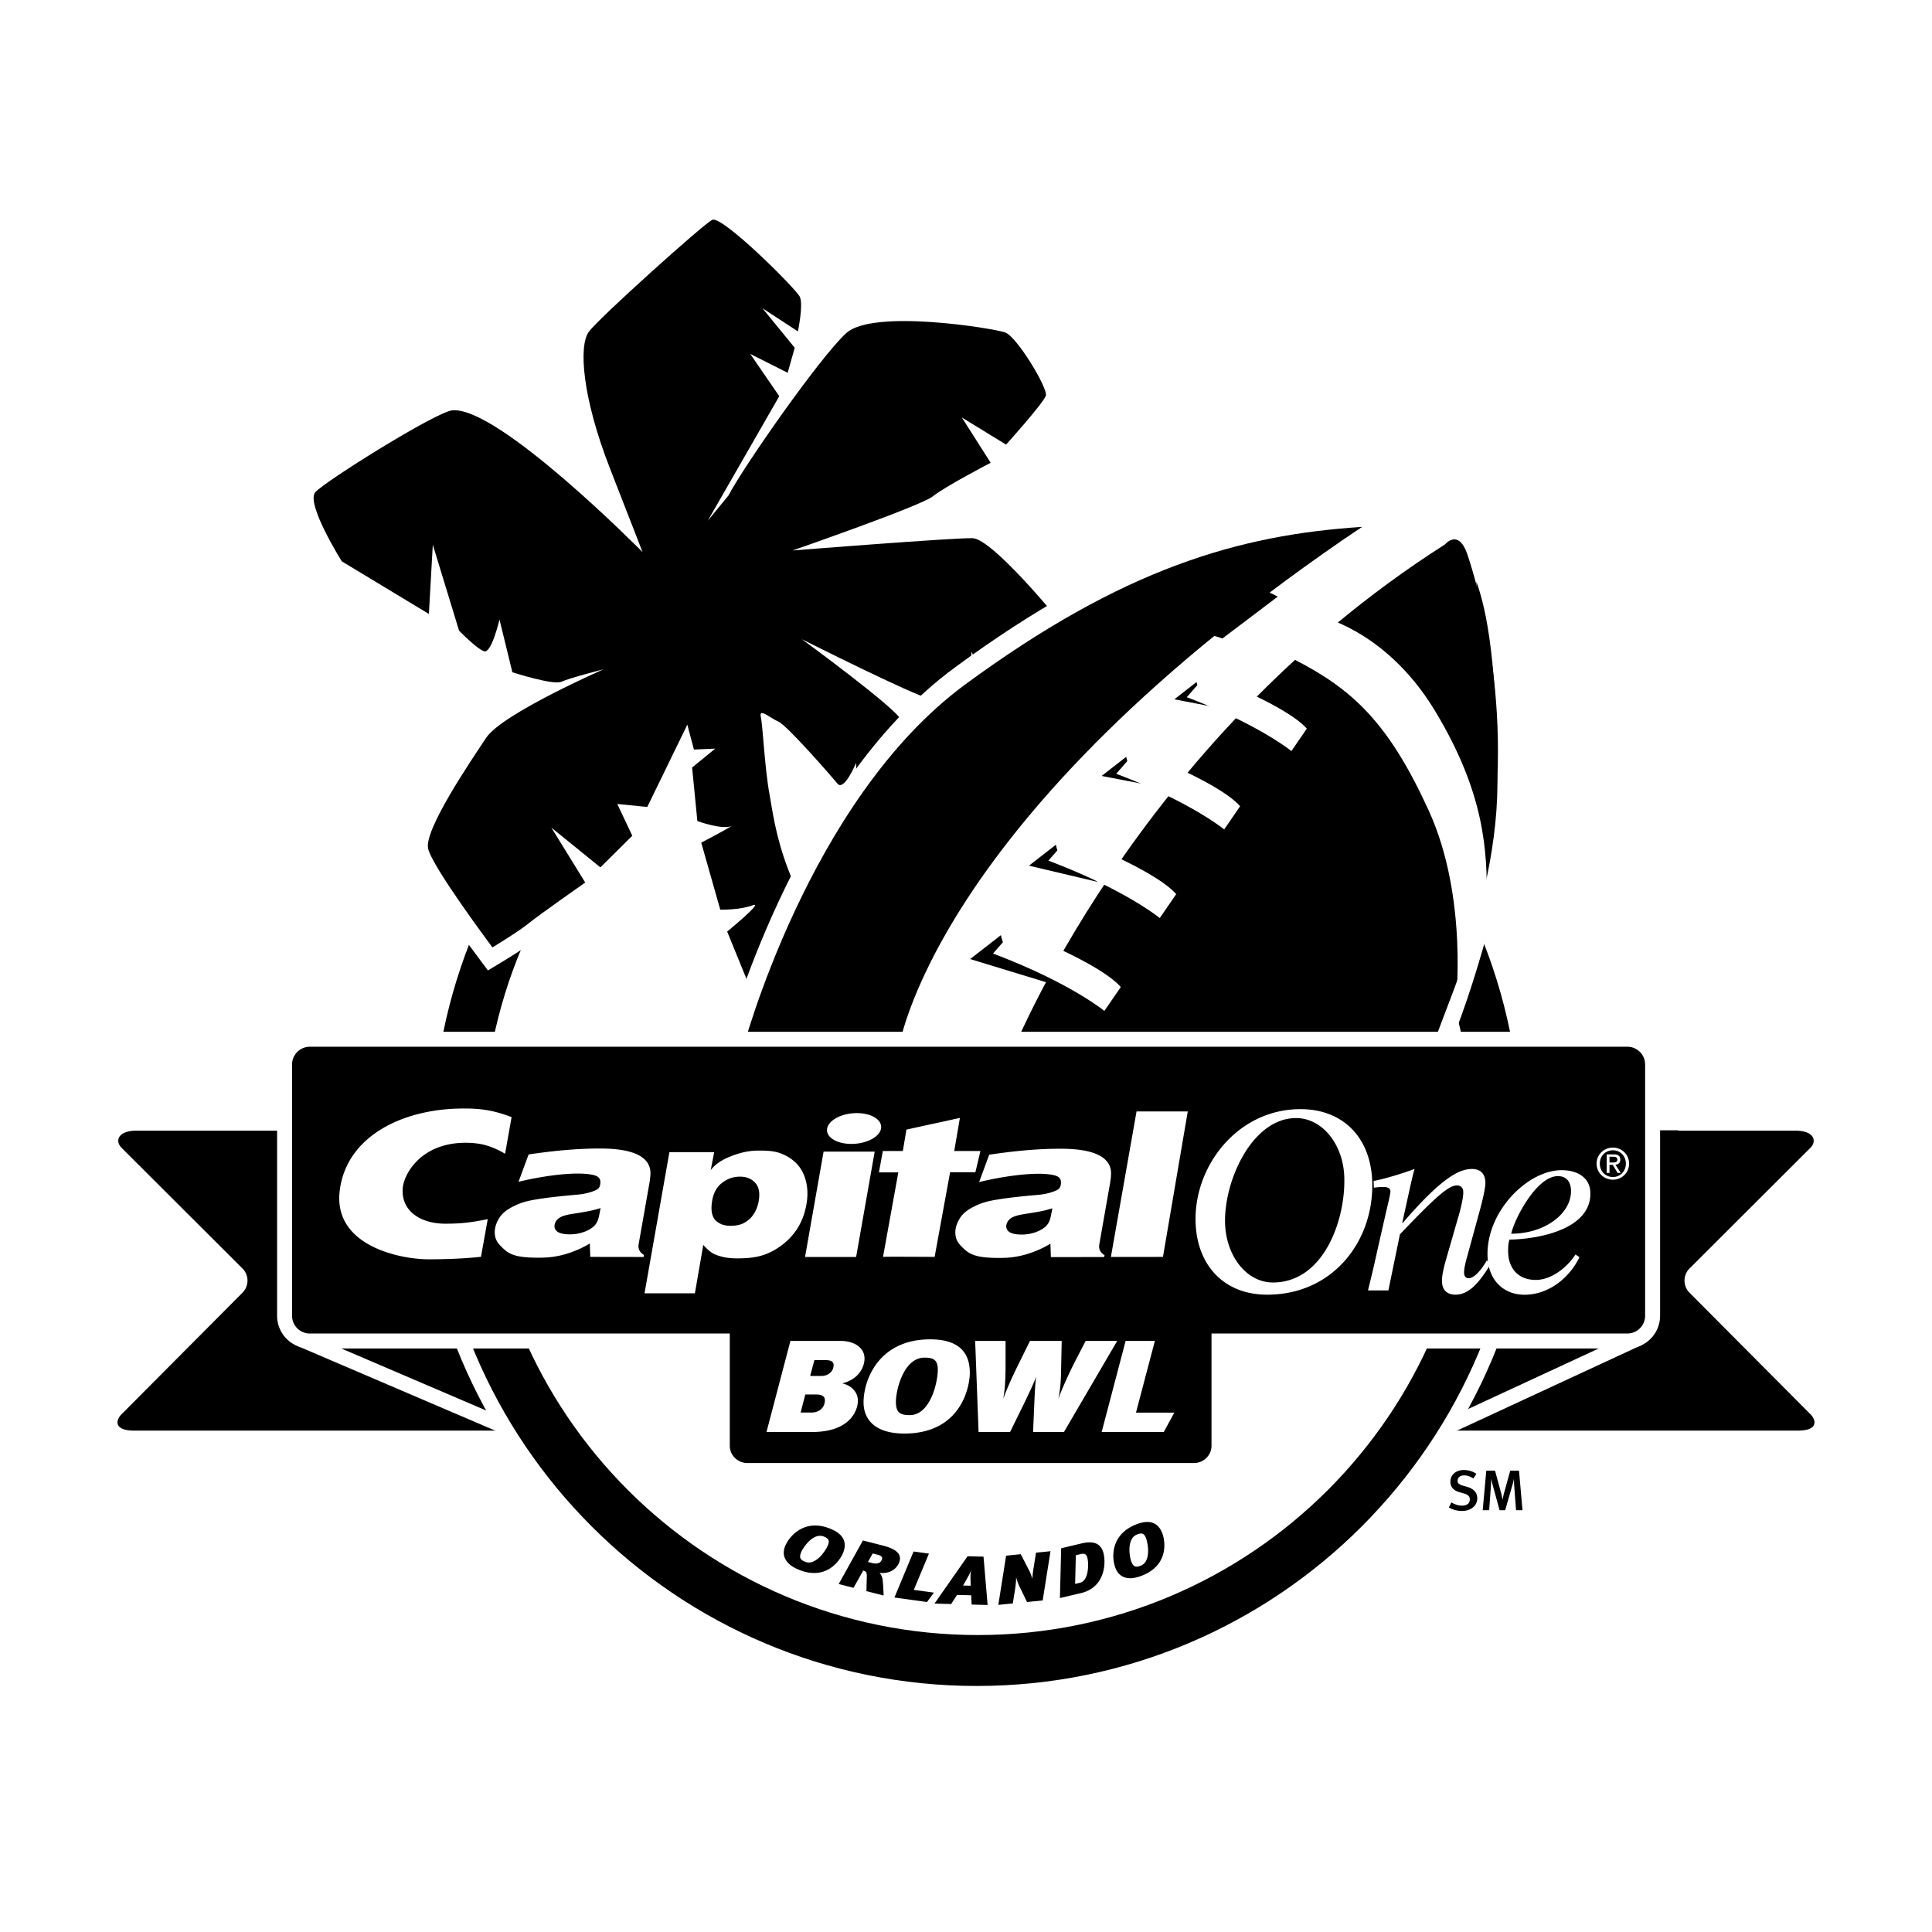 <svg xmlns="http://www.w3.org/2000/svg" width="2500" height="2500" viewBox="0 0 192.756 192.756"><path fill-rule="evenodd" clip-rule="evenodd" fill="#fff" d="M0 0h192.756v192.756H0V0z"/><path d="M168.564 128.976a1.71 1.71 0 0 1 0-2.418l12.031-12.01c.732-.711.396-1.741-1.471-1.741h-50.566a1.71 1.71 0 0 0-1.709 1.708v26.504a1.71 1.71 0 0 0 1.709 1.711h50.566c2.422.079 2.105-1.109 1.393-1.743l-11.953-12.011z" fill-rule="evenodd" clip-rule="evenodd" fill="#fff"/><path d="M168.564 128.976a1.71 1.71 0 0 1 0-2.418l12.031-12.01c.732-.711.396-1.741-1.471-1.741h-50.566a1.71 1.71 0 0 0-1.709 1.708v26.504a1.71 1.71 0 0 0 1.709 1.711h50.566c2.422.079 2.105-1.109 1.393-1.743l-11.953-12.011z" fill="none" stroke="#fff" stroke-width="2.849" stroke-miterlimit="2.613"/><path d="M24.191 128.976a1.71 1.71 0 0 0 0-2.418l-12.033-12.01c-.731-.711-.395-1.741 1.474-1.741h50.565a1.71 1.71 0 0 1 1.709 1.708v26.504a1.71 1.71 0 0 1-1.709 1.711H13.632c-2.422.079-2.107-1.109-1.392-1.743l11.951-12.011z" fill-rule="evenodd" clip-rule="evenodd" fill="#fff"/><path d="M24.191 128.976a1.71 1.71 0 0 0 0-2.418l-12.033-12.01c-.731-.711-.395-1.741 1.474-1.741h50.565a1.71 1.71 0 0 1 1.709 1.708v26.504a1.71 1.71 0 0 1-1.709 1.711H13.632c-2.422.079-2.107-1.109-1.392-1.743l11.951-12.011z" fill="none" stroke="#fff" stroke-width="2.849" stroke-miterlimit="2.613"/><path d="M168.564 128.976a1.71 1.71 0 0 1 0-2.418l12.031-12.01c.732-.711.396-1.741-1.471-1.741h-50.566a1.71 1.71 0 0 0-1.709 1.708v26.504a1.71 1.71 0 0 0 1.709 1.711h50.566c2.422.079 2.105-1.109 1.393-1.743l-11.953-12.011zM24.191 128.976a1.71 1.71 0 0 0 0-2.418l-12.033-12.01c-.731-.711-.395-1.741 1.474-1.741h50.565a1.71 1.71 0 0 1 1.709 1.708v26.504a1.71 1.71 0 0 1-1.709 1.711H13.632c-2.422.079-2.107-1.109-1.392-1.743l11.951-12.011z" fill-rule="evenodd" clip-rule="evenodd"/><path d="M143.377 142.729c1 .012.896-.006 1.9.008l19.65-4.658c1.703-.498 2.52-1.128 2.52-2.519v-7.157c-.18-.427-.18-.91 0-1.338v-14.293h-39.641c-.945 0-1.713.766-1.713 1.71v23.597h19.17a49.461 49.461 0 0 1-2.355 4.618l.469.032zM55.154 138.24h9.998v-23.758a1.71 1.71 0 0 0-1.709-1.71H31.121v22.948c0 1.392.99 2.134 2.519 2.52l15.829 4.502s.024-.107 1.524-.045h6.425a49.03 49.03 0 0 1-2.264-4.457z" fill-rule="evenodd" clip-rule="evenodd"/><path fill-rule="evenodd" clip-rule="evenodd" d="M29.766 133.515l25.026 10.714v-10.322l-24.854-.434-.172.042z"/><path fill="none" stroke="#fff" stroke-width="1.49" stroke-miterlimit="2.613" d="M29.766 133.515l25.026 10.714v-10.322l-24.854-.434"/><path fill-rule="evenodd" clip-rule="evenodd" d="M163.484 133.515l-25.209 11.682.186-11.29 24.853-.434.17.042z"/><path fill="none" stroke="#fff" stroke-width="1.49" stroke-miterlimit="2.613" d="M163.484 133.515l-25.209 11.682.186-11.29 24.853-.434"/><path d="M148.186 113.874c0 27.916-22.631 50.547-50.545 50.547-27.913 0-50.541-22.631-50.541-50.547s22.627-50.545 50.541-50.545c27.914 0 50.545 22.629 50.545 50.545z" fill-rule="evenodd" clip-rule="evenodd" fill="#fff"/><path d="M97.561 58.704c-30.4 0-55.043 24.647-55.043 55.05 0 30.401 24.644 55.048 55.043 55.048 30.4 0 55.043-24.646 55.043-55.048 0-30.403-24.643-55.05-55.043-55.05zm0 104.425c-27.268 0-49.374-22.106-49.374-49.375 0-27.272 22.106-49.378 49.374-49.378s49.375 22.106 49.375 49.378c0 27.268-22.108 49.375-49.375 49.375z" fill-rule="evenodd" clip-rule="evenodd"/><path d="M152.508 113.892c0 30.41-24.65 55.064-55.061 55.064-30.41 0-55.062-24.654-55.062-55.064 0-30.412 24.652-55.065 55.062-55.065 30.41-.001 55.061 24.652 55.061 55.065z" fill="none" stroke="#fff" stroke-width="1.493" stroke-miterlimit="2.613"/><path d="M105.447 61.636l3.723 9.59-1.287.778-2.646-2.231s1.121 2.379.195 2.589c-.928.21-6.119-.764-6.119-.764l-2.363-6.583-.672 5.223s-1.795-.181-3.426-.496c-1.63-.315-12.849-5.97-12.849-5.97s9.573 7 9.917 8.092c.344 1.095 3.035 10.426 3.035 10.426s-2.571 1.559-3.336 1.631c-.763.075-1.09-5.699-1.09-5.699l-1.183 4.263-1.912-2.003-.017-4.382s-1.196 2.902-1.869 2.078c-.673-.822-5.011-5.787-5.877-6.176-.869-.391-1.974-1.406-1.765-.48.208.928.387 5.176.88 7.794.496 2.616 1.181 10.843 9.975 19.58 3.293 3.273 6.519 5.938 9.59 8.114l-10.578 8.653-2.813-2.945s3.095-3.147 4.17-4.221c-1.437 1.146-5.755 1.948-5.755 1.948l-2.199-3.698c1.453-.91 4.504-4.232 3.215-3.454-1.287.777-4.665 1.346-4.665 1.346l-2.305-4.156s3.217-3.456 2.423-3.084c-.793.374-3.111.897-3.111.897L72.55 92.94s3.784-3.094 2.528-2.614c-1.256.478-3.217.432-3.217.432l-1.898-6.686s3.994-2.169 3.037-1.659c-.958.504-3.425-.497-3.425-.497l-.523-5.339 2.305-1.884-2.124.089-.659-2.483-3.995 8.212-2.993-.299 1.497 3.171-3.183 3.155-4.891-3.966 3.378 5.476s-4.71 3.306-5.697 4.113c-.987.808-3.561 2.361-3.561 2.361s-5.997-8.001-6.416-9.859c-.418-1.852 4.188-8.644 5.79-11.051 1.6-2.409 11.711-6.835 11.711-6.835s-3.409.867-4.202 1.243c-.794.372-4.892-.947-4.892-.947l-1.286-5.264s-.792 3.393-1.525 3.17c-.733-.225-2.51-2.063-2.51-2.063l-2.619-8.572-.39 6.912-8.688-5.25s-3.65-5.807-2.634-6.912c1.019-1.107 12.006-7.988 13.659-8.152 4.576-.447 18.976 14.138 18.976 14.138s-.476-1.256-3.242-8.331c-2.766-7.077-3.155-12.252-2.108-13.658C59.8 31.685 70.092 22.442 71.05 21.935c.958-.508 8.375 6.882 8.748 7.674.376.794-.193 3.456-.193 3.456l-3.546-2.32 3.231 3.949-.703 2.5-3.738-1.886 2.899 4.219-7.136 12.428 2.063-2.513c1.498-2.87 9.082-13.746 11.745-16.2 2.66-2.451 14.703-.489 15.871-.072 1.166.42 4.275 5.566 4.053 6.3-.225.731-3.967 4.89-3.967 4.89l-4.413-2.708 2.874 4.518s-4.621 2.409-5.773 3.353c-1.153.942-13.987 5.396-13.987 5.396s15.989-1.27 17.95-1.225c1.956.044 8.419 7.942 8.419 7.942z" fill-rule="evenodd" clip-rule="evenodd" fill="#fff"/><path d="M105.447 61.636l3.723 9.59-1.287.778-2.646-2.231s1.121 2.379.195 2.589c-.928.21-6.119-.764-6.119-.764l-2.363-6.583-.672 5.223s-1.795-.181-3.426-.496c-1.63-.315-12.849-5.97-12.849-5.97s9.573 7 9.917 8.092c.344 1.095 3.035 10.426 3.035 10.426s-2.571 1.559-3.336 1.631c-.763.075-1.09-5.699-1.09-5.699l-1.183 4.263-1.912-2.003-.017-4.382s-1.196 2.902-1.869 2.078c-.673-.822-5.011-5.787-5.877-6.176-.869-.391-1.974-1.406-1.765-.48.208.928.387 5.176.88 7.794.496 2.616 1.181 10.843 9.975 19.58 3.293 3.273 6.519 5.938 9.59 8.114l-10.578 8.653-2.813-2.945s3.095-3.147 4.17-4.221c-1.437 1.146-5.755 1.948-5.755 1.948l-2.199-3.698c1.453-.91 4.504-4.232 3.215-3.454-1.287.777-4.665 1.346-4.665 1.346l-2.305-4.156s3.217-3.456 2.423-3.084c-.793.374-3.111.897-3.111.897L72.55 92.94s3.784-3.094 2.528-2.614c-1.256.478-3.217.432-3.217.432l-1.898-6.686s3.994-2.169 3.037-1.659c-.958.504-3.425-.497-3.425-.497l-.523-5.339 2.305-1.884-2.124.089-.659-2.483-3.995 8.212-2.993-.299 1.497 3.171-3.183 3.155-4.891-3.966 3.378 5.476s-4.71 3.306-5.697 4.113c-.987.808-3.561 2.361-3.561 2.361s-5.997-8.001-6.416-9.859c-.418-1.852 4.188-8.644 5.79-11.051 1.6-2.409 11.711-6.835 11.711-6.835s-3.409.867-4.202 1.243c-.794.372-4.892-.947-4.892-.947l-1.286-5.264s-.792 3.393-1.525 3.17c-.733-.225-2.51-2.063-2.51-2.063l-2.619-8.572-.39 6.912-8.688-5.25s-3.65-5.807-2.634-6.912c1.019-1.107 12.006-7.988 13.659-8.152 4.576-.447 18.976 14.138 18.976 14.138s-.476-1.256-3.242-8.331c-2.766-7.077-3.155-12.252-2.108-13.658C59.8 31.685 70.092 22.442 71.05 21.935c.958-.508 8.375 6.882 8.748 7.674.376.794-.193 3.456-.193 3.456l-3.546-2.32 3.231 3.949-.703 2.5-3.738-1.886 2.899 4.219-7.136 12.428 2.063-2.513c1.498-2.87 9.082-13.746 11.745-16.2 2.66-2.451 14.703-.489 15.871-.072 1.166.42 4.275 5.566 4.053 6.3-.225.731-3.967 4.89-3.967 4.89l-4.413-2.708 2.874 4.518s-4.621 2.409-5.773 3.353c-1.153.942-13.987 5.396-13.987 5.396s15.989-1.27 17.95-1.225c1.956.044 8.419 7.942 8.419 7.942z" fill="none" stroke="#fff" stroke-width="3.476" stroke-miterlimit="2.613"/><path d="M105.447 61.636l3.723 9.59-1.287.777-2.646-2.23s1.121 2.379.195 2.589c-.928.21-6.119-.764-6.119-.764l-2.363-6.583-.672 5.221s-1.795-.179-3.426-.493c-1.63-.315-12.849-5.97-12.849-5.97s9.573 7 9.917 8.092c.344 1.095 3.035 10.426 3.035 10.426s-2.571 1.559-3.336 1.631c-.763.075-1.09-5.699-1.09-5.699l-1.183 4.263-1.912-2.003-.017-4.383s-1.196 2.902-1.869 2.078c-.673-.822-5.011-5.789-5.877-6.176-.869-.391-1.974-1.406-1.765-.48.208.926.387 5.176.88 7.794.496 2.616 1.181 10.843 9.975 19.58 3.293 3.273 6.519 5.938 9.59 8.114l-10.578 8.653-2.813-2.947s3.095-3.146 4.17-4.219c-1.437 1.146-5.755 1.948-5.755 1.948l-2.199-3.698c1.453-.91 4.504-4.232 3.215-3.454-1.287.777-4.665 1.346-4.665 1.346l-2.305-4.156s3.217-3.458 2.423-3.084c-.793.374-3.111.897-3.111.897L72.55 92.94s3.784-3.094 2.528-2.616c-1.256.479-3.217.434-3.217.434l-1.898-6.686s2.014-1.045 3.037-1.659c-.958.405-3.425-.497-3.425-.497l-.523-5.339 2.305-1.886-2.124.091-.659-2.483-3.995 8.212-2.993-.299 1.497 3.171-3.183 3.155-4.891-3.966 3.378 5.476s-4.71 3.306-5.697 4.113c-.987.808-3.561 2.361-3.561 2.361s-5.997-8.001-6.416-9.859c-.418-1.854 4.188-8.644 5.79-11.051 1.6-2.409 11.711-6.835 11.711-6.835s-3.409.867-4.202 1.241c-.794.374-4.892-.945-4.892-.945l-1.286-5.264s-.792 3.393-1.525 3.17c-.733-.225-2.51-2.063-2.51-2.063l-2.619-8.572-.39 6.91-8.688-5.249s-3.65-5.807-2.634-6.912c1.019-1.107 12.006-7.988 13.659-8.152 4.576-.447 18.976 14.138 18.976 14.138s-.476-1.256-3.242-8.331c-2.766-7.077-3.155-12.252-2.108-13.658C59.8 31.685 70.092 22.442 71.05 21.935c.958-.508 8.375 6.882 8.748 7.674.376.794-.193 3.454-.193 3.454l-3.546-2.318 3.231 3.949-.703 2.497-3.738-1.883 2.899 4.219-7.136 12.428 2.063-2.513c1.498-2.87 9.082-13.746 11.745-16.2 2.66-2.451 14.703-.489 15.871-.072 1.166.42 4.275 5.565 4.053 6.3-.225.731-3.967 4.89-3.967 4.89l-4.413-2.708 2.874 4.518s-4.621 2.408-5.773 3.353c-1.153.941-13.987 5.396-13.987 5.396s15.989-1.27 17.95-1.225c1.956.044 8.419 7.942 8.419 7.942z" fill-rule="evenodd" clip-rule="evenodd"/><path d="M140.896 107.987l-66.842-3.43s6.56-25.05 22.265-36.579c15.704-11.531 27.233-14.911 39.56-15.707 0 0 3.971-.183 9.271 1.24.438.117.867.334 1.264 1.544.879 2.688 5.219 16.551 1.641 32.355-.201.886-3.428 14.612-7.159 20.577z" fill-rule="evenodd" clip-rule="evenodd" fill="#fff"/><path d="M140.896 107.987l-66.842-3.43s6.56-25.05 22.265-36.579c15.704-11.531 27.233-14.911 39.56-15.707 0 0 3.971-.183 9.271 1.24.438.117.867.334 1.264 1.544.879 2.688 5.219 16.551 1.641 32.355-.201.886-3.428 14.612-7.159 20.577z" fill="none" stroke="#fff" stroke-width="3.476" stroke-miterlimit="2.613"/><path d="M89.61 104.856s2.982-23.111 46.269-52.286c0 0-22.564 3.529-32.402 12.327-9.842 8.797-22.515 21.172-26.094 39.959H89.61zM144.176 54.311s1.344-1.642 2.238 1.042c.895 2.685 5.219 16.551 1.641 32.356-.201.884-3.428 14.611-7.158 20.577l-40.105-2.833c-.001 0 12.224-31.312 43.384-51.142z" fill-rule="evenodd" clip-rule="evenodd"/><path d="M120.057 69.27l1.771 1.398-4.662-.899 2.217-1.725c0-.001.174.987.674 1.226zM113.107 76.865l1.959 1.547-5.154-.996 2.453-1.909c0 .001.192 1.095.742 1.358zM106.16 85.764l3.381 2.233-6.881-1.629 2.688-2.089s.209 1.198.812 1.485zM100.793 94.995l6.014 3.745-10.013-3.054 3.07-2.388c-.001 0 .24 1.368.929 1.697zM79.703 156.614c-1.315-.533-1.757-1.396-1.374-2.343.433-1.069 1.976-2.781 4.508-1.753 1.489.603 1.644 1.516 1.275 2.422-.258.641-1.599 2.814-4.409 1.674zm2.496-3.313c-1.022-.414-2.044 1.017-2.278 1.593-.212.525-.066.732.408.925 1.029.417 2.042-1.079 2.278-1.66.196-.486.026-.68-.408-.858zM87.753 156.924c.102.091.26.367.295.61.053.348.105 1.28.107 1.649l-1.713-.436.038-1.352c.015-.509-.038-.614-.361-.697l-.96 1.721-1.481-.38 2.415-4.345 1.986.506c1.432.367 1.843.893 1.679 1.54-.151.589-.788 1.323-2.005 1.184zm-.272-1.829l-.414-.105-.472.849.421.107c.629.161.915-.095.988-.417.058-.22-.133-.334-.523-.434zM92.488 159.834l-3.25-.45 1.91-4.591 1.531.212-1.508 3.616 2.006.275-.689.938zM96.939 160.089l-.043-.928-1.41-.036-.588.909-1.664-.043 3.303-4.725 1.588.042.41 4.821-1.596-.04zm-.038-3.418a7.371 7.371 0 0 1-.377.74l-.44.777.761.019-.021-.876c-.002-.207.03-.482.077-.66zM104.029 159.675l-1.564.157-.777-1.601a5.06 5.06 0 0 1-.312-.876c.012.187-.014.632-.107 1.237l-.221 1.381-1.445.146.777-4.91 1.461-.147.811 1.576c.129.243.256.569.348.888.006-.286.068-.77.121-1.095l.242-1.522 1.445-.144-.779 4.91zM107.852 158.943l-2.104.496.125-4.97 2.045-.483c.873-.206 1.896-.222 2.188 1.015.259 1.102.064 3.395-2.254 3.942zm-.059-3.885l-.457.107-.07 2.861.498-.119c.84-.197.877-1.824.73-2.447-.113-.483-.359-.482-.701-.402zM113.896 157.217c-1.322.513-2.234.186-2.605-.767-.416-1.073-.467-3.378 2.082-4.365 1.5-.58 2.236-.022 2.592.891.248.644.76 3.145-2.069 4.241zm-.451-4.122c-1.027.396-.791 2.141-.568 2.721.205.527.453.578.932.393 1.035-.4.748-2.185.521-2.77-.191-.489-.447-.514-.885-.344z" fill-rule="evenodd" clip-rule="evenodd"/><path d="M74.054 104.856s6.56-25.051 22.265-36.581c15.704-11.531 27.233-14.909 39.56-15.705l-3.627 2.335s-7.754 1.193-12.229 3.132c0 0 4.922 0 7.455 1.491l-5.516 4.174s-4.92-1.938-12.076-.445c0 0-14.015 9.243-20.575 21.022-6.562 11.778-7.903 20.725-7.903 20.725l-7.354-.148zM147.309 58.039s.34 10.453-7.455 30.266c-3.578 9.096-8.199 18.49-9.244 20.279-1.043 1.789 10.287-.298 10.287-.298s8.5-16.104 8.5-30.12c-.001-14.015-1.493-18.34-2.088-20.127z" fill-rule="evenodd" clip-rule="evenodd"/><path d="M131.057 61.318s7.008 1.192 12.076 9.542c5.072 8.351 5.219 14.165 5.211 18.733l-3.131 10.883s1.35-10.83-2.676-19.625c-4.025-8.799-7.604-12.079-13.418-15.061-5.814-2.981-.299-3.578-.299-3.578l2.237-.894z" fill-rule="evenodd" clip-rule="evenodd" fill="#fff"/><path d="M162.361 103.687H30.909a2.518 2.518 0 0 0-2.516 2.52v25.067a2.517 2.517 0 0 0 2.516 2.517h41.156v10.457c0 1.361 1.119 2.463 2.5 2.463h44.554c1.381 0 2.5-1.102 2.5-2.463V133.79h40.742a2.518 2.518 0 0 0 2.52-2.517v-25.067a2.518 2.518 0 0 0-2.52-2.519z" fill-rule="evenodd" clip-rule="evenodd"/><path d="M162.361 103.687H30.909a2.518 2.518 0 0 0-2.516 2.52v25.067a2.517 2.517 0 0 0 2.516 2.517h41.156v10.457c0 1.361 1.119 2.463 2.5 2.463h44.554c1.381 0 2.5-1.102 2.5-2.463V133.79h40.742a2.518 2.518 0 0 0 2.52-2.517v-25.067a2.518 2.518 0 0 0-2.52-2.519z" fill="none" stroke="#fff" stroke-width="1.493" stroke-miterlimit="2.613"/><path d="M137.07 118.499c.348-.053.67-.077.916-.077.375 0 .725.077.742.448.006.225-.385 1.817-.471 2.193l-.801 3.527a146.164 146.164 0 0 1-.971 4.156h2.035l1.15-5.596c3.506-3.685 4.855-4.879 5.674-4.879.377 0 .633.198.646.646.023.648-.371 2.112-.506 2.537l-1.176 4.082c-.266.924-.463 1.743-.441 2.338.031.898.568 1.295 1.361 1.295 1.492 0 2.582-1.566 3.525-3.11l-.412-.298c-.369.619-1.133 1.767-1.824 1.767-.225 0-.43-.149-.443-.523-.018-.475.182-1.194.314-1.665l1.305-4.776c.348-1.322.518-2.169.504-2.617-.033-.895-.545-1.318-1.34-1.318-1.344 0-3.125.994-6.904 5.379h-.051l.471-2.144c.262-1.17.514-2.389.758-3.235-1.299.475-2.924.974-4.084 1.196l.023.674z" fill-rule="evenodd" clip-rule="evenodd" fill="#fff"/><path d="M156.738 118.747c-.033-.837-.443-1.406-1.311-1.406-2.068 0-4.268 4.095-4.656 5.746 3.403 0 6.043-2.05 5.967-4.34zm.444 6.412l.404.271c-1.01 2.073-3.076 3.747-5.49 3.747-1.971 0-3.598-1.33-3.684-3.821-.156-4.465 3.988-8.607 7.391-8.607 1.457 0 2.811.645 2.867 2.22.123 3.553-4.822 4.637-8.074 4.709-.107.372-.145.742-.125 1.31.049 1.479.932 2.711 2.762 2.711 1.572-.002 3.156-1.283 3.949-2.54zM59.918 120.525c-.221.081-.514.16-.867.241-.348.083-.992.197-1.939.344-.646.097-1.097.24-1.345.424-.242.185-.387.403-.433.668-.049.283.045.511.283.685.25.175.667.265 1.254.265.437 0 .864-.068 1.279-.204a3.15 3.15 0 0 0 1.06-.563c.196-.176.344-.396.444-.665.07-.181.157-.574.264-1.195zm4.979-3.418c-.021.516-.109.967-.249 1.753l-.928 5.258c-.081.469.095.828.526 1.088l-.036.203-5.316-.008-.049-1.339c-.774.476-1.709.866-2.554 1.101-.847.225-1.53.318-2.562.318-1.712 0-2.696-.176-3.369-.781-.694-.621-1.032-1.031-.996-1.883.021-.492.273-1.127.64-1.563.373-.445.875-.735 1.421-.993.548-.267 1.196-.456 2.133-.604.942-.153 2.254-.314 4.012-.462.913-.077 1.479-.29 1.74-.393.373-.147.513-.303.567-.603.094-.539-.072-.853-.782-.992-1.921-.387-5.513.245-7.361.703l1.005-2.73c2.445-.359 4.732-.592 7.141-.592 3.825 0 5.049 1.104 5.017 2.519zM80.319 125.409L82.17 114.9h5.097l-1.851 10.509h-5.097zm2.203-12.814c.153-.848 1.474-1.54 2.962-1.54 1.485 0 2.566.692 2.417 1.54-.147.845-1.474 1.534-2.959 1.534-1.487 0-2.569-.69-2.42-1.534zM104.994 120.549c-.225.08-.516.159-.869.24-.35.082-.99.194-1.936.34-.648.104-1.1.242-1.352.426-.24.182-.383.404-.43.663a.666.666 0 0 0 .285.691c.248.176.666.263 1.252.263.441 0 .865-.067 1.287-.204.424-.14.773-.326 1.055-.564a1.65 1.65 0 0 0 .447-.667c.064-.174.15-.572.261-1.188zm5.856-3.421c-.018.518-.105.971-.246 1.751l-.924 5.265c-.084.464.09.829.521 1.084l-.037.186-5.316.008-.049-1.342c-.777.483-1.709.873-2.555 1.105-.842.225-1.525.319-2.557.319-1.717 0-2.702-.18-3.375-.784-.694-.62-1.032-1.028-.994-1.886.019-.488.278-1.115.641-1.559.371-.442.87-.733 1.418-.992.551-.265 1.193-.455 2.133-.604.945-.155 2.252-.313 4.014-.463.91-.078 1.479-.287 1.74-.394.373-.146.516-.304.566-.601.098-.541-.072-.853-.779-.996-1.922-.383-5.514.25-7.363.711l1.006-2.732c2.447-.362 4.729-.595 7.141-.595 3.829 0 5.052 1.109 5.015 2.519zM48.663 121.632c-1.656.331-2.596.456-4.228.456-2.438 0-4.369-1.217-4.263-3.443.068-1.492 1.825-4.63 6.269-4.63 1.395 0 2.488.243 3.952 1.094l.648-3.656c-1.997-.76-3.327-.875-5.041-.854-5.817.064-11.408 2.734-12.101 8.153-.711 5.517 5.965 6.902 8.936 6.891 1.713-.006 3.491-.072 5.15-.25l.678-3.761zM90.076 114.838l.358-2.139 5.335-1.164-.566 3.303h2.612l-.5 2.116h-2.524l-1.543 8.447s-5.132-.034-5.15 0l1.528-8.433h-1.937l.391-2.131h1.996v.001zM116.029 125.401l-5.195.006 2.559-14.518h5.111l-2.475 14.512zM73.828 117.395c-.659 0-1.247.202-1.774.608-.523.393-.855.98-.993 1.749-.157.903-.064 1.554.285 1.952.363.395.875.595 1.553.595.454 0 .92-.081 1.27-.251.429-.232.723-.473.984-.851.271-.396.45-.843.541-1.361.145-.813.029-1.422-.346-1.826-.368-.412-.874-.615-1.52-.615zm-9.524 11.641l2.484-14.089h4.466l-.346 1.801c.392-.532 1.013-.979 1.871-1.328.861-.36 1.832-.627 2.893-.627 1.167 0 1.887.062 2.758.522.873.46 1.478 1.123 1.808 1.99.329.855.408 1.812.217 2.866-.304 1.73-1.143 3.098-2.513 4.104-1.373 1.009-2.595 1.273-4.354 1.273-.618 0-1.137-.055-1.57-.17-.421-.108-.762-.242-1.016-.406-.248-.171-.505-.4-.838-.767l-.834 4.83h-5.026v.001zM122.227 122.098c.117 3.219 2.135 5.856 4.773 5.856 5.102 0 7.271-6.322 7.119-10.547-.109-3.221-2.18-5.856-4.812-5.856-4.393 0-7.225 6.297-7.08 10.547zm-2.942-.12c-.195-5.597 4.156-11.319 10.475-11.319 4.232 0 6.994 2.84 7.145 7.189.209 5.898-3.861 11.323-10.477 11.323-4.235 0-6.989-2.837-7.143-7.193zM159.293 116.092c0-.918.744-1.597 1.627-1.597.871 0 1.615.679 1.615 1.597 0 .929-.744 1.606-1.615 1.606-.883 0-1.627-.677-1.627-1.606zm1.627 1.339c.725 0 1.293-.567 1.293-1.339 0-.761-.568-1.328-1.293-1.328-.734 0-1.307.567-1.307 1.328 0 .771.573 1.339 1.307 1.339zm-.34-.41h-.279v-1.847h.701c.436 0 .654.157.654.523 0 .333-.209.475-.48.511l.523.812h-.311l-.482-.8h-.326v.801zm.334-1.039c.236 0 .449-.021.449-.3 0-.23-.209-.276-.402-.276h-.381v.576h.334zM84.026 138.019c.888.196 1.566.849 1.566 1.722 0 .992-.792 3.129-4.551 3.129h-4.568l2.388-9.086h4.987c1.421 0 2.405.689 2.405 1.761 0 .832-.565 2.071-2.227 2.474zm-2.615 1.109h-1.065l-.468 1.799h1.099c.822 0 1.322-.548 1.322-1.227 0-.324-.193-.572-.888-.572zm.952-3.43H81.25l-.419 1.578h1.145c.646 0 1.194-.442 1.194-1.081 0-.326-.242-.497-.807-.497zM90.223 143.026c-2.68 0-4.066-1.2-4.066-3.129 0-2.177 1.482-6.271 6.648-6.271 3.036 0 3.954 1.487 3.954 3.339 0 1.303-.806 6.061-6.536 6.061zm2.017-7.575c-2.081 0-2.856 3.232-2.856 4.406 0 1.069.405 1.33 1.372 1.33 2.099 0 2.809-3.337 2.809-4.523-.001-.989-.436-1.213-1.325-1.213zM106.152 142.869h-3.08l.111-2.634c.049-1.094.098-2.281.193-2.855h-.016c-.145.458-.709 1.669-1.291 2.855l-1.291 2.634h-3.146l-.34-9.086h3.033v2.45c0 2.046-.16 2.934-.225 3.272h.016c.258-.729.742-1.865 1.404-3.208l1.244-2.515h3.162l-.064 3.038c-.016.689-.033 1.562-.258 2.672h.016c.275-.81 1.082-2.568 1.533-3.455l1.162-2.255h3.148l-5.311 9.087zM116.111 142.869h-6.197l2.389-9.086h2.92l-1.887 7.156h3.826l-1.051 1.93zM120.365 67.319s7.916 2.997 10.016 5.377l-1.539 2.241s-3.223-2.66-10.438-5.377l1.961-2.241zM113.387 74.887s8.172 3.094 10.34 5.551l-1.59 2.314s-3.326-2.747-10.773-5.553l2.023-2.312zM106.686 83.481s8.428 3.193 10.664 5.727l-1.641 2.386s-3.43-2.833-11.111-5.727l2.088-2.386zM101.16 92.749s8.426 3.193 10.662 5.727l-1.639 2.387s-3.43-2.835-11.111-5.727l2.088-2.387z" fill-rule="evenodd" clip-rule="evenodd" fill="#fff"/><path d="M145.848 150.748c-.449 0-.904-.119-1.293-.354l.25-.5c.354.204.668.325 1.066.325.486 0 .775-.234.775-.63 0-.29-.182-.471-.586-.585l-.422-.121c-.359-.103-.615-.251-.766-.474a.995.995 0 0 1-.166-.575c0-.694.549-1.169 1.342-1.169.449 0 .9.13 1.248.375l-.296.464c-.365-.218-.615-.304-.93-.304-.387 0-.645.211-.645.538 0 .243.137.368.525.483l.467.136c.572.167.971.531.971 1.124.001.657-.529 1.267-1.54 1.267zM151.256 150.674l-.184-2.448a11.844 11.844 0 0 1-.027-.682c-.029.13-.08.381-.154.633l-.719 2.497h-.559l-.654-2.388a9.507 9.507 0 0 1-.174-.748c0 .131-.023.506-.039.754l-.172 2.382h-.645l.359-3.947h.873l.605 2.235c.09.331.123.554.146.676.018-.122.07-.39.143-.664l.623-2.247h.873l.348 3.947h-.643z" fill-rule="evenodd" clip-rule="evenodd"/></svg>